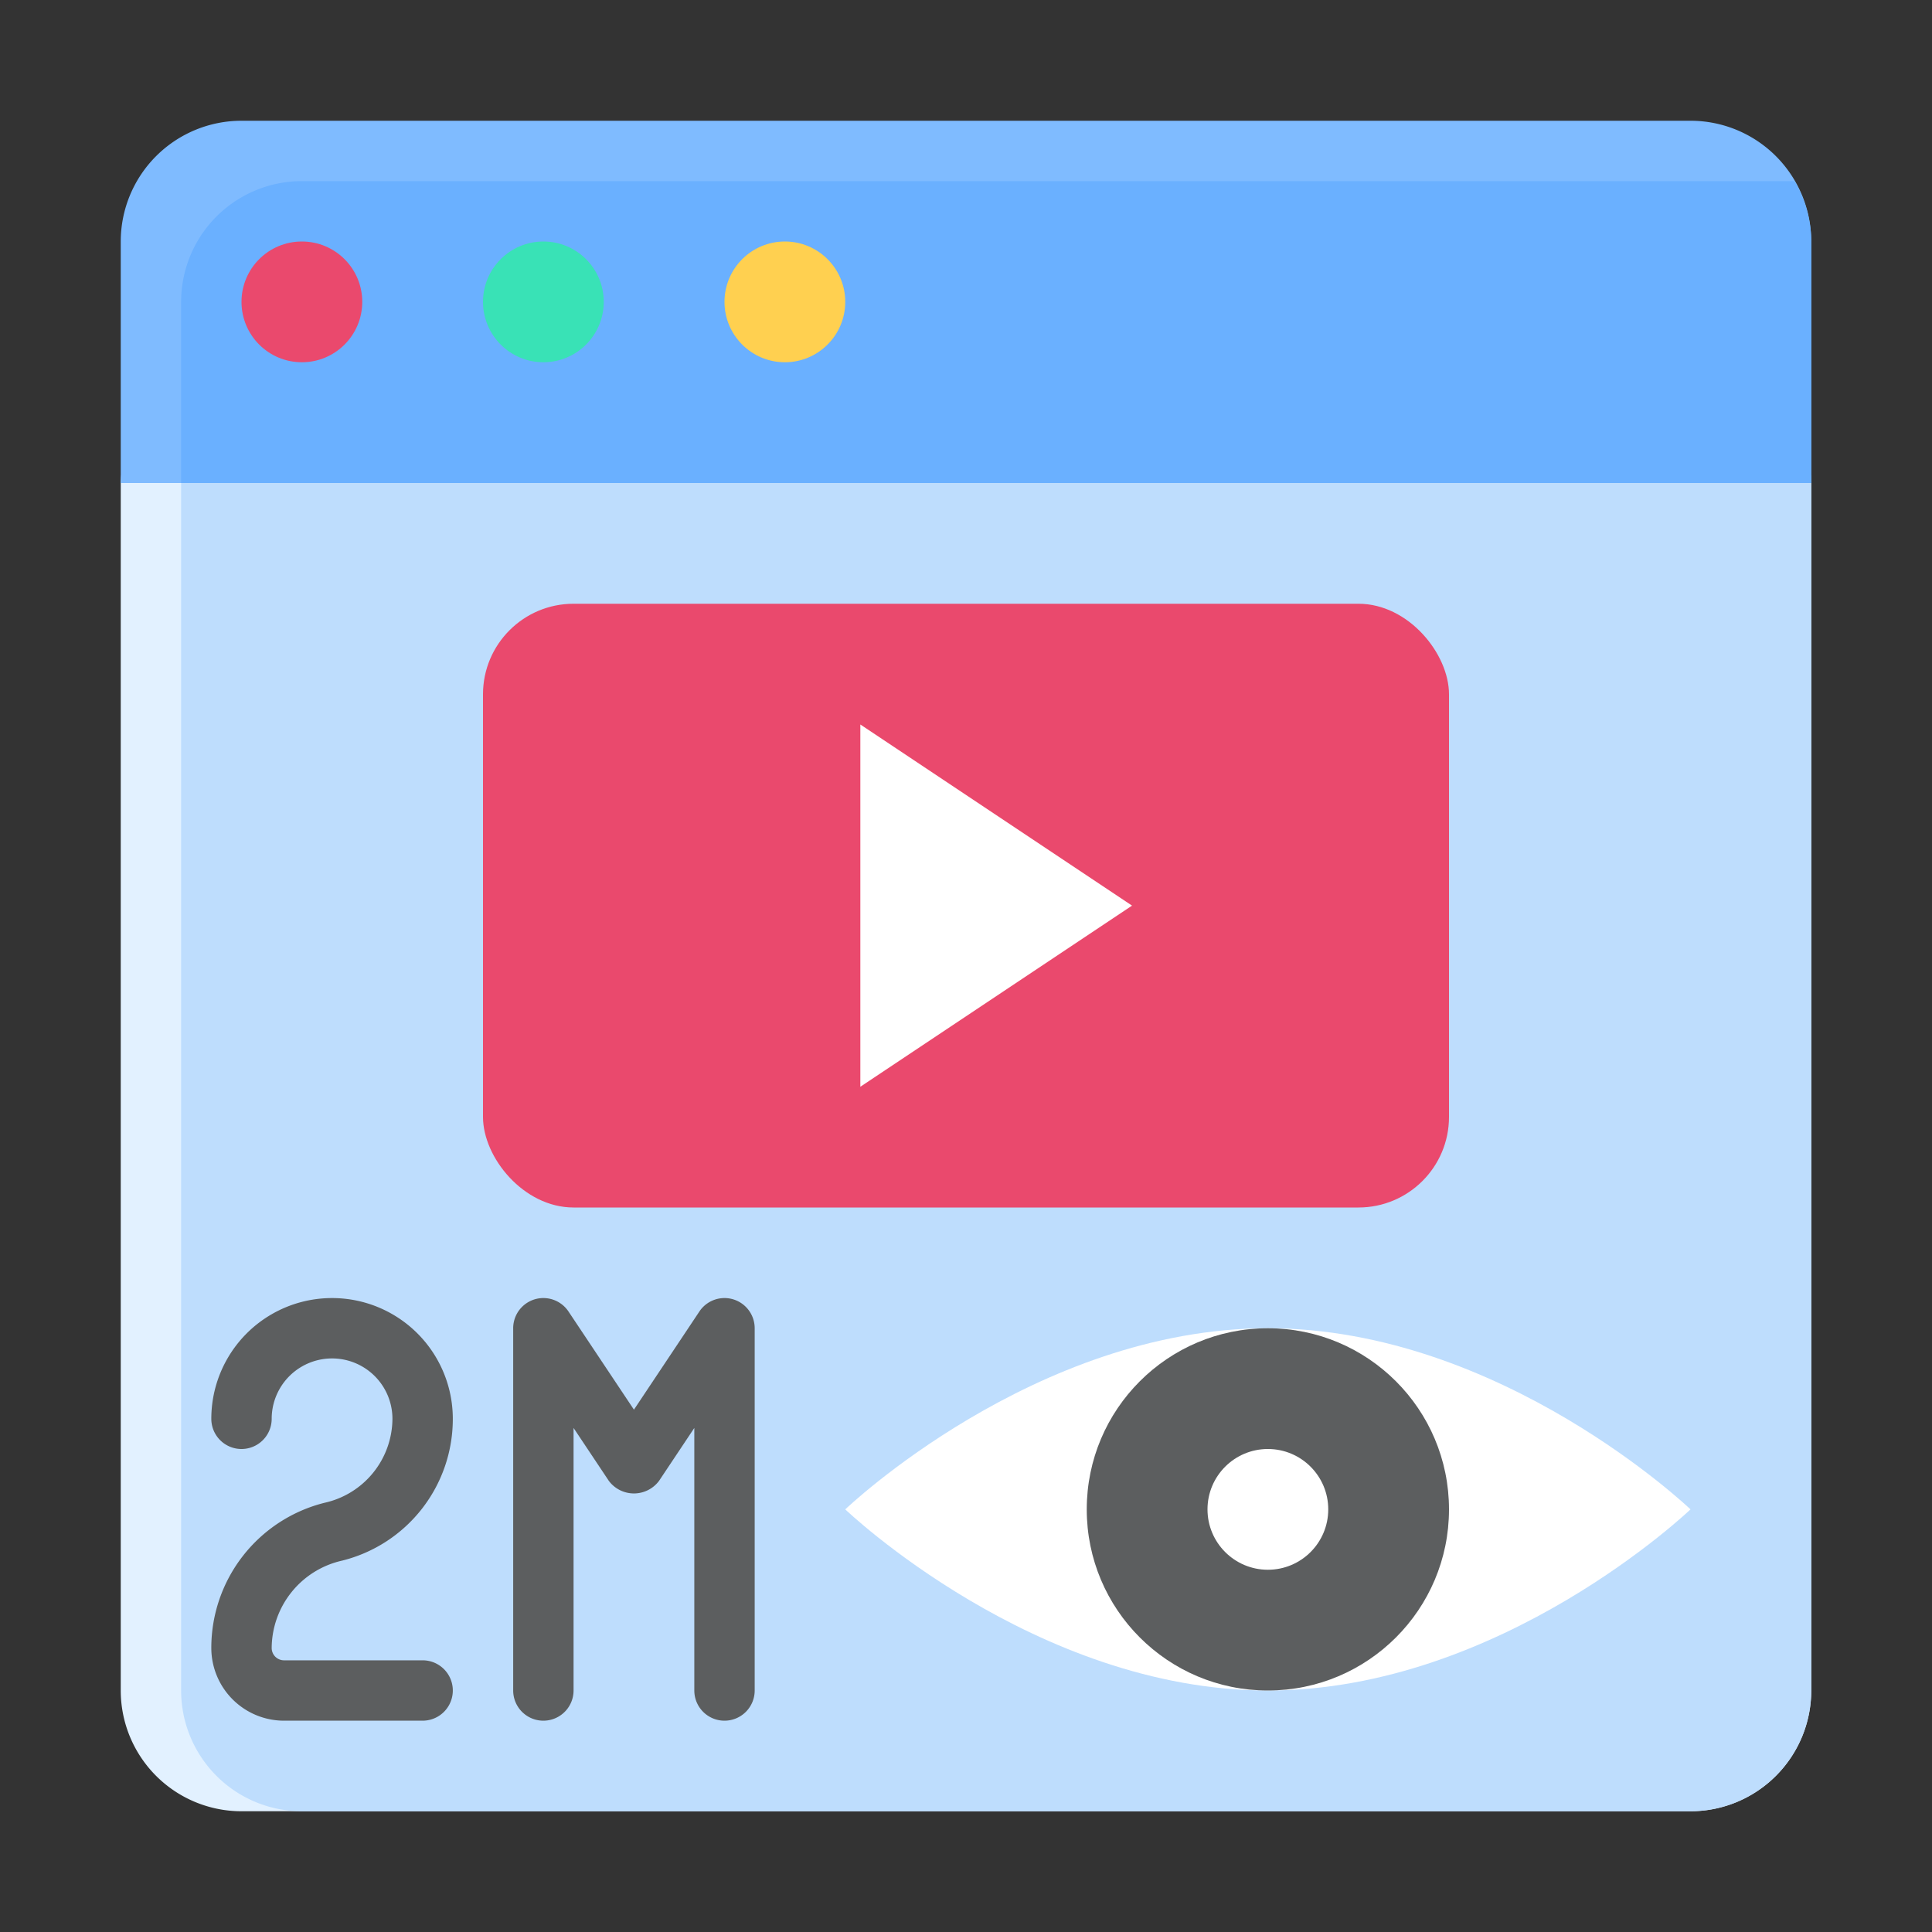 <svg id="Flat" height="512" viewBox="0 0 64 64" width="512" xmlns="http://www.w3.org/2000/svg"><rect x="0" y="0" width="64" height="64" fill="#333333" stroke="none"/><path d="m58 14h-52a2 2 0 0 0 -2 2v40a4 4 0 0 0 4 4h48a4 4 0 0 0 4-4v-40a2 2 0 0 0 -2-2z" fill="#e2f1ff"/><path d="m60 56v-40a2 2 0 0 0 -2-2h-50a2 2 0 0 0 -2 2v40a4 4 0 0 0 4 4h46a4 4 0 0 0 4-4z" fill="#beddfd"/><path d="m4 4h56a0 0 0 0 1 0 0v8a4 4 0 0 1 -4 4h-48a4 4 0 0 1 -4-4v-8a0 0 0 0 1 0 0z" fill="#7fbbff" transform="matrix(-1 0 0 -1 64 20)"/><path d="m60 16v-8a3.959 3.959 0 0 0 -.555-2h-49.445a4 4 0 0 0 -4 4v6z" fill="#6ab0ff"/><circle cx="10" cy="10" fill="#ea496d" r="2"/><circle cx="18" cy="10" fill="#39e2b6" r="2"/><circle cx="26" cy="10" fill="#ffd050" r="2"/><rect fill="#ea496d" height="20" rx="3" width="32" x="16" y="20"/><path d="m28.5 24 9 6-9 6z" fill="#fff"/><path d="m24 57a1 1 0 0 1 -1-1v-8.697l-1.168 1.752a1.038 1.038 0 0 1 -1.664 0l-1.168-1.752v8.697a1 1 0 0 1 -2 0v-12a1 1 0 0 1 1.832-.555l2.168 3.252 2.168-3.252a1 1 0 0 1 1.832.555v12a1 1 0 0 1 -1 1z" fill="#5c5e5f"/><path d="m14 57h-4.593a2.41 2.41 0 0 1 -2.407-2.408 4.954 4.954 0 0 1 3.758-4.812 2.867 2.867 0 0 0 2.242-2.78 2 2 0 0 0 -4 0 1 1 0 0 1 -2 0 4 4 0 0 1 8 0 4.835 4.835 0 0 1 -3.668 4.698 2.985 2.985 0 0 0 -2.332 2.894.408.408 0 0 0 .407.408h4.593a1 1 0 0 1 0 2z" fill="#5c5e5f"/><path d="m56 50s-6.268 6-14 6-14-6-14-6 6.268-6 14-6 14 6 14 6z" fill="#fff"/><circle cx="42" cy="50" fill="#5c5e5f" r="6"/><circle cx="42" cy="50" fill="#fff" r="2"/></svg>